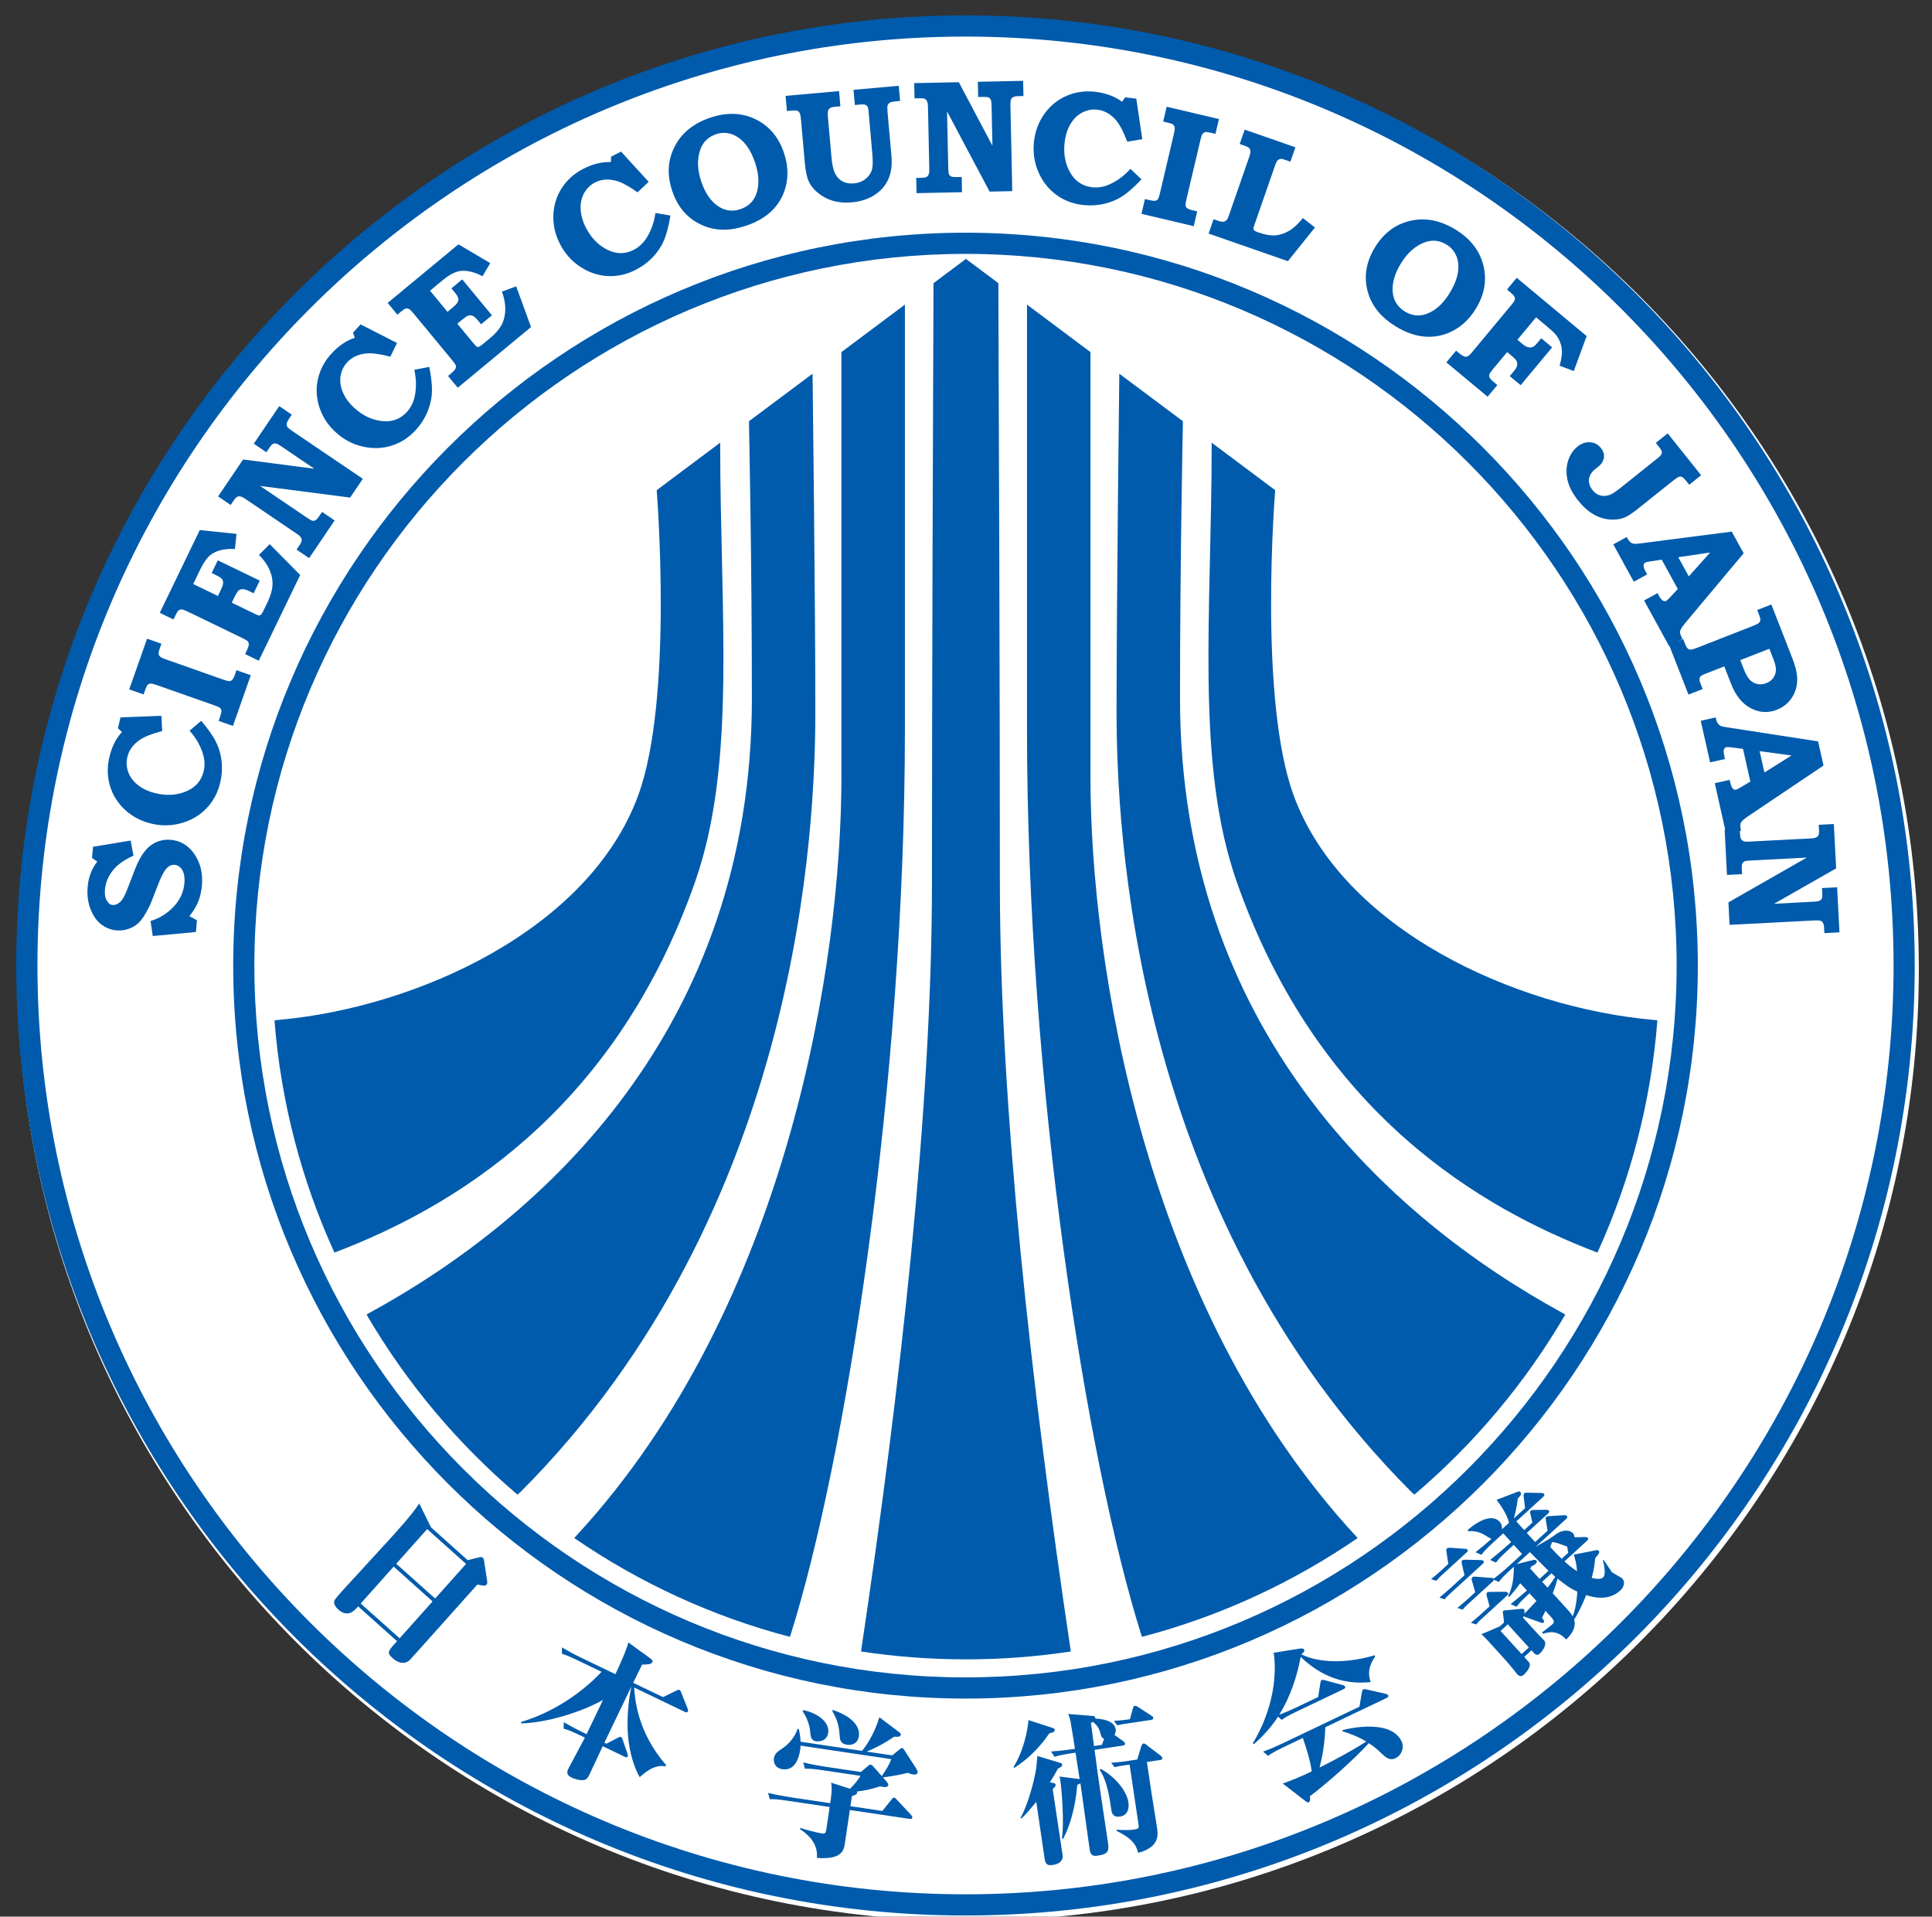 <?xml version="1.0" encoding="UTF-8" standalone="no"?>
<!DOCTYPE svg PUBLIC "-//W3C//DTD SVG 1.1//EN" "http://www.w3.org/Graphics/SVG/1.1/DTD/svg11.dtd">
<svg width="100%" height="100%" viewBox="0 0 1220 1210" version="1.1" xmlns="http://www.w3.org/2000/svg" xmlns:xlink="http://www.w3.org/1999/xlink" xml:space="preserve" xmlns:serif="http://www.serif.com/" style="fill-rule:evenodd;clip-rule:evenodd;stroke-linejoin:round;stroke-miterlimit:2;">
    <rect x="0" y="0" width="1220" height="1210" fill="#333333" stroke="none"/>
    <g id="アートボード1" transform="matrix(0.967,0,0,0.956,-284.171,-732.262)">
        <rect x="293.803" y="766.302" width="1261.13" height="1265.84" style="fill:none;"/>
        <g transform="matrix(7.093,0,0,7.179,-444.198,-13303.9)">
            <g transform="matrix(0.146,0,0,0.146,55.85,1848.92)">
                <path d="M940.544,1970.12C609.916,1970.12 340.908,1701.13 340.908,1370.51C340.908,1039.86 609.916,770.869 940.544,770.869C1271.17,770.869 1540.16,1039.86 1540.16,1370.51C1540.16,1701.13 1271.17,1970.12 940.544,1970.12Z" style="fill:white;"/>
            </g>
            <g transform="matrix(3.083,0,0,3.083,192.945,1961.28)">
                <path d="M0,56.693C-15.63,56.693 -28.347,43.977 -28.347,28.347C-28.347,12.716 -15.63,0 0,0C15.63,0 28.346,12.716 28.346,28.347C28.346,43.977 15.63,56.693 0,56.693M0,0.632C-15.282,0.632 -27.714,13.065 -27.714,28.347C-27.714,43.628 -15.282,56.061 0,56.061C15.282,56.061 27.714,43.628 27.714,28.347C27.714,13.065 15.282,0.632 0,0.632" style="fill:rgb(0,91,172);fill-rule:nonzero;"/>
            </g>
            <g transform="matrix(3.083,0,0,3.083,192.945,1981.27)">
                <path d="M0,43.737C-12.058,43.737 -21.868,33.927 -21.868,21.868C-21.868,9.81 -12.058,0 0,0C12.058,0 21.869,9.81 21.869,21.868C21.869,33.927 12.058,43.737 0,43.737M0,0.632C-11.709,0.632 -21.236,10.159 -21.236,21.868C-21.236,33.578 -11.709,43.105 0,43.105C11.71,43.105 21.236,33.578 21.236,21.868C21.236,10.159 11.71,0.632 0,0.632" style="fill:rgb(0,91,172);fill-rule:nonzero;"/>
            </g>
            <g transform="matrix(3.083,0,0,3.083,162.803,2042.61)">
                <path d="M0,-3.099C-1.475,0.898 -6.6,3.217 -10.716,3.589C-10.765,3.593 -10.811,3.599 -10.859,3.604C-10.667,6.057 -10.046,8.392 -9.069,10.532C-9.045,10.524 -9.02,10.516 -8.995,10.506C-5.654,9.224 -0.735,6.424 1.702,-0.529C2.945,-4.071 2.451,-8.484 2.451,-13.622L2.451,-13.631L0.555,-12.214C0.555,-12.2 1.065,-5.985 0,-3.099" style="fill:rgb(0,91,172);fill-rule:nonzero;"/>
            </g>
            <g transform="matrix(3.083,0,0,3.083,173.016,2092.53)">
                <path d="M0,-30.319C0,-30.319 0.085,-26.272 0.085,-22.185C0.085,-12.337 -6.158,-6.689 -11.324,-3.865C-11.358,-3.846 -11.389,-3.828 -11.422,-3.809C-10.232,-1.773 -8.705,0.043 -6.917,1.562C-6.884,1.537 -6.854,1.513 -6.827,1.487C1.571,-6.911 1.98,-18.469 1.98,-21.813C1.98,-25.046 1.902,-31.458 1.897,-31.881L0,-30.465L0,-30.319Z" style="fill:rgb(0,91,172);fill-rule:nonzero;"/>
            </g>
            <g transform="matrix(3.083,0,0,3.083,181.52,2105.92)">
                <path d="M0,-36.869L0,-24.182C0,-18.751 -1.559,-8.431 -7.913,-1.557C-7.936,-1.532 -7.956,-1.509 -7.978,-1.484C-6.043,-0.156 -3.872,0.853 -1.541,1.463C-1.534,1.447 -1.526,1.432 -1.521,1.416C0.114,-3.749 1.896,-15.009 1.896,-25.6L1.896,-38.286L0,-36.869Z" style="fill:rgb(0,91,172);fill-rule:nonzero;"/>
            </g>
            <g transform="matrix(3.083,0,0,3.083,223.166,2042.61)">
                <path d="M0,-3.099C1.475,0.898 6.599,3.217 10.716,3.589C10.765,3.593 10.811,3.599 10.859,3.604C10.667,6.057 10.045,8.392 9.07,10.532C9.044,10.524 9.02,10.516 8.996,10.506C5.655,9.224 0.735,6.424 -1.703,-0.529C-2.944,-4.071 -2.451,-8.484 -2.451,-13.622L-2.451,-13.631L-0.555,-12.214C-0.555,-12.2 -1.065,-5.985 0,-3.099" style="fill:rgb(0,91,172);fill-rule:nonzero;"/>
            </g>
            <g transform="matrix(3.083,0,0,3.083,212.953,2092.53)">
                <path d="M0,-30.319C0,-30.319 -0.084,-26.272 -0.084,-22.185C-0.084,-12.337 6.159,-6.689 11.324,-3.865C11.358,-3.846 11.389,-3.828 11.421,-3.809C10.233,-1.773 8.705,0.043 6.917,1.562C6.884,1.537 6.853,1.513 6.828,1.487C-1.571,-6.911 -1.979,-18.469 -1.979,-21.813C-1.979,-25.046 -1.902,-31.458 -1.897,-31.881L0,-30.465L0,-30.319Z" style="fill:rgb(0,91,172);fill-rule:nonzero;"/>
            </g>
            <g transform="matrix(3.083,0,0,3.083,204.449,2105.92)">
                <path d="M0,-36.869L0,-24.182C0,-18.751 1.559,-8.431 7.913,-1.557C7.936,-1.532 7.955,-1.509 7.979,-1.484C6.043,-0.156 3.872,0.853 1.541,1.463C1.534,1.447 1.526,1.432 1.522,1.416C-0.113,-3.749 -1.895,-15.009 -1.895,-25.6L-1.895,-38.286L0,-36.869Z" style="fill:rgb(0,91,172);fill-rule:nonzero;"/>
            </g>
            <g transform="matrix(3.083,0,0,3.083,193.023,1983.68)">
                <path d="M0,41.785C1.061,41.785 2.102,41.704 3.12,41.55C1.939,33.646 1.001,25.277 1.001,18.618C1.001,12.935 0.971,4.454 0.956,0.724L-0.012,0L-0.981,0.724C-0.996,4.454 -1.027,12.935 -1.027,18.618C-1.027,25.277 -1.963,33.646 -3.145,41.55C-2.127,41.704 -1.085,41.785 -0.025,41.785" style="fill:rgb(0,91,172);fill-rule:nonzero;"/>
            </g>
            <g transform="matrix(3.083,0,0,3.083,148.003,2105.49)">
                <path d="M0,0.043C-0.173,0.236 -2,2.281 -2.026,2.303C-2.155,2.419 -2.343,2.406 -2.522,2.246C-2.715,2.074 -2.679,2.041 -2.398,1.733L-3.56,0.695C-3.672,0.82 -3.862,1.048 -4.159,0.783C-4.231,0.719 -4.284,0.627 -4.277,0.555C-4.27,0.51 -4.254,0.479 -4.028,0.225C-3.945,0.132 -2.699,-1.218 -2.453,-1.493C-1.987,-2.015 -1.883,-2.161 -1.735,-2.376L-1.383,-1.662L-0.288,-0.684L0.05,-0.768C0.114,-0.782 0.137,-0.78 0.162,-0.758C0.177,-0.744 0.191,-0.725 0.202,-0.658L0.293,-0.062C0.299,-0.025 0.298,0.02 0.275,0.044C0.231,0.095 0.162,0.078 0,0.043M-1.337,0.546L-2.499,-0.493L-3.483,0.609L-2.321,1.647L-1.337,0.546ZM-0.337,-0.573L-1.499,-1.612L-2.422,-0.578L-1.26,0.46L-0.337,-0.573Z" style="fill:rgb(0,91,172);fill-rule:nonzero;"/>
            </g>
            <g transform="matrix(3.083,0,0,3.083,162.948,2111.26)">
                <path d="M0,3.919C-0.073,3.783 -0.245,3.455 -0.325,2.89C-0.417,2.24 -0.32,1.541 -0.248,1.214L-1.054,2.891L-0.994,2.92L-0.653,2.743C-0.596,2.712 -0.574,2.712 -0.557,2.72C-0.535,2.731 -0.515,2.777 -0.506,2.803L-0.367,3.211C-0.354,3.249 -0.345,3.275 -0.355,3.296C-0.378,3.344 -0.421,3.323 -0.443,3.312L-1.104,2.995C-1.162,3.116 -1.432,3.699 -1.494,3.828C-1.532,3.906 -1.573,3.993 -1.67,4.005C-1.794,4.02 -1.956,3.969 -2.033,3.931C-2.202,3.85 -2.173,3.747 -2.119,3.645C-1.996,3.412 -1.965,3.358 -1.636,2.739L-1.791,2.664C-2.089,2.521 -2.184,2.497 -2.272,2.47L-2.265,2.277C-2.07,2.392 -1.871,2.498 -1.664,2.598L-1.586,2.635L-1.095,1.615C-1.729,1.97 -2.758,2.295 -3.538,2.314L-3.539,2.271C-2.595,1.99 -1.729,1.406 -1.138,0.775L-1.843,0.437C-2.145,0.291 -2.234,0.265 -2.322,0.238L-2.321,0.047C-2.122,0.164 -1.923,0.271 -1.715,0.37L-0.725,0.846C-0.626,0.639 -0.373,0.079 -0.339,-0.101L0.273,0.342C0.355,0.403 0.403,0.436 0.378,0.488C0.347,0.553 0.227,0.559 0.072,0.559C0.039,0.628 -0.15,1.011 -0.194,1.102L0.696,1.53L1.099,1.335C1.148,1.31 1.167,1.304 1.188,1.314C1.219,1.329 1.237,1.38 1.243,1.399L1.429,1.866C1.442,1.893 1.451,1.93 1.439,1.956C1.418,1.999 1.377,1.985 1.351,1.972L-0.166,1.243C-0.139,1.607 -0.064,2.579 0.79,3.559L0.773,3.594C0.462,3.545 0.224,3.718 0,3.919" style="fill:rgb(0,91,172);fill-rule:nonzero;"/>
            </g>
            <g transform="matrix(3.083,0,0,3.083,185.287,2121.66)">
                <path d="M0,1.553L0.28,1.207C0.303,1.176 0.327,1.151 0.355,1.155C0.379,1.159 0.396,1.176 0.437,1.221L0.843,1.654C0.864,1.677 0.901,1.721 0.897,1.75C0.89,1.792 0.851,1.796 0.818,1.791L-0.97,1.525L-1.119,2.526C-1.148,2.715 -1.197,3.014 -1.954,2.954C-1.909,2.486 -2.28,2.212 -2.457,2.098L-2.451,2.06C-2.211,2.14 -1.859,2.217 -1.821,2.222C-1.712,2.239 -1.689,2.218 -1.671,2.099L-1.573,1.435L-2.844,1.246C-3.133,1.203 -3.239,1.197 -3.361,1.203L-3.411,1.016C-3.12,1.083 -2.789,1.138 -2.741,1.145L-1.556,1.321C-1.53,1.151 -1.491,0.89 -1.528,0.71L-0.963,0.891C-0.82,0.742 -0.767,0.682 -0.649,0.506L-1.792,0.336C-2.081,0.293 -2.188,0.291 -2.309,0.293L-2.364,0.105C-2.074,0.177 -1.737,0.228 -1.69,0.235L-0.641,0.391L-0.436,0.218C-0.403,0.189 -0.38,0.168 -0.342,0.174C-0.304,0.179 -0.284,0.206 -0.272,0.223L-0.015,0.513C0.111,0.323 0.185,0.213 0.269,0.008L-2.439,-0.396C-2.443,-0.367 -2.446,-0.314 -2.456,-0.253C-2.485,-0.058 -2.596,0.366 -2.985,0.308C-3.203,0.276 -3.255,0.098 -3.238,-0.015C-3.216,-0.158 -3.13,-0.217 -2.974,-0.32C-2.775,-0.455 -2.608,-0.663 -2.53,-0.894L-2.492,-0.888C-2.473,-0.789 -2.446,-0.678 -2.441,-0.512L-0.606,-0.239C-0.476,-0.394 -0.24,-0.742 -0.088,-1.243L0.488,-0.808C0.518,-0.784 0.558,-0.759 0.552,-0.721C0.541,-0.645 0.426,-0.657 0.354,-0.663C0.096,-0.488 -0.128,-0.357 -0.468,-0.218L0.295,-0.105L0.533,-0.297C0.566,-0.326 0.58,-0.324 0.59,-0.323C0.613,-0.319 0.623,-0.318 0.662,-0.254L1.013,0.288C1.048,0.347 1.058,0.377 1.054,0.401C1.043,0.472 0.976,0.472 0.914,0.463C0.857,0.454 0.798,0.431 0.756,0.415C0.538,0.479 0.112,0.542 0.018,0.552L0.13,0.68C0.167,0.725 0.182,0.756 0.178,0.784C0.165,0.87 0.005,0.836 -0.07,0.82C-0.294,0.893 -0.531,0.951 -0.762,0.974C-0.754,0.985 -0.75,0.991 -0.753,1.009C-0.76,1.057 -0.801,1.075 -0.908,1.108L-0.953,1.411L0,1.553ZM-2.359,-1.455C-1.917,-1.365 -1.57,-1.086 -1.616,-0.782C-1.655,-0.521 -1.898,-0.514 -1.974,-0.525C-2.135,-0.549 -2.142,-0.667 -2.156,-0.833C-2.168,-0.981 -2.246,-1.235 -2.379,-1.419L-2.359,-1.455ZM-1.485,-1.461C-0.948,-1.289 -0.654,-0.988 -0.7,-0.68C-0.733,-0.461 -0.902,-0.399 -1.058,-0.423C-1.253,-0.452 -1.263,-0.579 -1.27,-0.658C-1.295,-0.948 -1.314,-1.115 -1.491,-1.423L-1.485,-1.461Z" style="fill:rgb(0,91,172);fill-rule:nonzero;"/>
            </g>
            <g transform="matrix(3.083,0,0,3.083,200.656,2128.92)">
                <path d="M0,-3.116C-0.261,-2.723 -0.64,-2.341 -1.052,-2.081L-1.063,-2.119C-0.754,-2.616 -0.637,-3.254 -0.622,-3.513L0.112,-3.274C0.132,-3.267 0.158,-3.256 0.164,-3.218C0.174,-3.152 0.047,-3.128 0,-3.116M0.259,-2.064C0.206,-1.969 0.145,-1.853 0.02,-1.655L0.134,-1.633C0.154,-1.632 0.186,-1.617 0.19,-1.583C0.196,-1.545 0.166,-1.517 0.103,-1.454L0.403,0.547C0.409,0.59 0.387,0.768 0.117,0.808C-0.021,0.829 -0.109,0.823 -0.138,0.628C-0.263,-0.236 -0.277,-0.33 -0.388,-1.075C-0.544,-0.882 -0.687,-0.71 -0.824,-0.583L-0.862,-0.582C-0.679,-0.915 -0.505,-1.465 -0.406,-1.974C-0.387,-2.074 -0.372,-2.231 -0.355,-2.442L0.331,-2.235C0.341,-2.231 0.381,-2.218 0.386,-2.19C0.395,-2.128 0.313,-2.091 0.259,-2.064M2.197,-2.752L1.353,-2.625C1.402,-2.269 1.446,-1.912 1.499,-1.556L1.757,0.17C1.793,0.412 1.727,0.49 1.457,0.53C1.319,0.551 1.235,0.54 1.207,0.35C1.202,0.316 0.977,-1.313 0.931,-1.626L0.836,-1.578C0.784,-0.891 0.592,-0.291 0.413,0.032L0.377,0.018C0.449,-0.405 0.38,-1.388 0.325,-1.754C0.321,-1.777 0.312,-1.805 0.304,-1.828L0.907,-1.753L0.784,-2.54L0.666,-2.523C0.372,-2.478 0.273,-2.454 0.158,-2.417L0.052,-2.576C0.335,-2.594 0.644,-2.635 0.767,-2.654C0.748,-2.782 0.66,-3.341 0.638,-3.454C0.606,-3.604 0.591,-3.636 0.563,-3.695L1.304,-3.636C1.372,-3.631 1.374,-3.588 1.379,-3.555C1.51,-3.555 1.942,-3.518 1.984,-3.239C1.997,-3.153 1.962,-3.099 1.946,-3.072L2.207,-2.884C2.239,-2.864 2.257,-2.843 2.262,-2.81C2.267,-2.776 2.231,-2.757 2.197,-2.752M1.554,-3.034C1.495,-3.238 1.472,-3.322 1.307,-3.457C1.293,-3.45 1.279,-3.448 1.243,-3.428C1.257,-3.338 1.266,-3.276 1.336,-2.739L1.573,-2.774L1.639,-2.954C1.623,-2.961 1.567,-2.982 1.554,-3.034M2.117,-0.635C1.889,-0.601 1.865,-0.762 1.854,-0.833C1.791,-1.256 1.725,-1.697 1.506,-2.027L1.54,-2.057C1.932,-1.839 2.307,-1.434 2.363,-1.059C2.392,-0.865 2.335,-0.668 2.117,-0.635M3.314,-2.322L2.915,-2.263L3.06,-1.295L3.214,-0.329C3.258,-0.069 3.247,0.146 2.972,0.318C2.937,0.343 2.817,0.414 2.651,0.444C2.616,0.304 2.558,0.05 2.016,-0.203L2.011,-0.241C2.274,-0.227 2.396,-0.226 2.519,-0.245C2.685,-0.269 2.682,-0.293 2.663,-0.416L2.399,-2.185L2.162,-2.15C2.142,-2.147 2.048,-2.133 1.949,-2.108L1.848,-2.239C2.025,-2.25 2.192,-2.271 2.23,-2.276L2.628,-2.336L2.748,-2.732C2.762,-2.773 2.785,-2.81 2.809,-2.814C2.833,-2.818 2.868,-2.804 2.902,-2.774L3.323,-2.454C3.346,-2.433 3.373,-2.413 3.377,-2.385C3.384,-2.337 3.342,-2.326 3.314,-2.322M3.043,-3.518L2.246,-3.399C2.227,-3.396 2.133,-3.382 2.03,-3.357L1.932,-3.488C2.11,-3.5 2.277,-3.52 2.314,-3.525L2.409,-3.539L2.497,-3.863C2.503,-3.888 2.52,-3.934 2.558,-3.94C2.591,-3.945 2.634,-3.917 2.656,-3.901L3.048,-3.645C3.075,-3.63 3.102,-3.609 3.106,-3.585C3.113,-3.538 3.076,-3.523 3.043,-3.518" style="fill:rgb(0,91,172);fill-rule:nonzero;"/>
            </g>
            <g transform="matrix(3.083,0,0,3.083,230.246,2122.58)">
                <path d="M0,-2.59C-0.754,-2.512 -1.439,-2.722 -2.09,-3.341C-2.204,-2.734 -2.404,-2.139 -2.729,-1.618C-2.539,-1.687 -2.355,-1.769 -2.173,-1.856L-1.567,-2.145L-1.502,-2.564C-1.495,-2.594 -1.49,-2.639 -1.464,-2.652C-1.442,-2.662 -1.414,-2.659 -1.359,-2.643L-0.84,-2.503C-0.804,-2.494 -0.778,-2.484 -0.766,-2.458C-0.745,-2.415 -0.778,-2.394 -0.808,-2.38L-2.202,-1.715C-2.466,-1.589 -2.557,-1.535 -2.655,-1.462L-2.765,-1.558C-3.065,-1.107 -3.35,-0.859 -3.485,-0.741L-3.521,-0.761C-2.743,-2.047 -2.846,-3.209 -2.899,-3.465L-2.128,-3.588C-2.03,-3.603 -2,-3.586 -1.987,-3.56C-1.965,-3.512 -1.991,-3.489 -2.07,-3.42C-1.732,-3.236 -0.939,-3.077 0.118,-3.39L0.134,-3.355C-0.093,-3.019 -0.067,-2.797 0,-2.59M0.476,-2.116L-1.355,-1.243C-1.367,-0.801 -1.43,-0.42 -1.525,-0.04C-1.144,-0.233 -0.657,-0.481 -0.131,-0.816C-0.414,-0.985 -0.646,-1.06 -0.84,-1.122L-0.841,-1.158C-0.619,-1.216 0.606,-1.487 0.924,-0.821C1.011,-0.639 0.925,-0.407 0.739,-0.318C0.579,-0.241 0.46,-0.334 0.363,-0.425C0.188,-0.592 0.131,-0.644 -0.055,-0.768C-0.475,-0.302 -1.304,0.433 -1.813,0.815C-1.806,0.875 -1.792,0.97 -1.853,0.998C-1.883,1.013 -1.913,0.984 -1.945,0.962L-2.625,0.437C-2.444,0.372 -2.105,0.247 -1.759,0.071C-1.812,-0.286 -1.928,-0.64 -2.026,-0.923L-2.61,-0.644C-2.913,-0.499 -2.987,-0.442 -3.063,-0.39L-3.213,-0.516C-2.995,-0.593 -2.789,-0.686 -2.581,-0.784L-0.335,-1.856L-0.261,-2.291C-0.251,-2.327 -0.247,-2.361 -0.22,-2.373C-0.195,-2.386 -0.178,-2.383 -0.118,-2.369L0.448,-2.241C0.467,-2.234 0.51,-2.222 0.522,-2.197C0.545,-2.149 0.502,-2.128 0.476,-2.116" style="fill:rgb(0,91,172);fill-rule:nonzero;"/>
            </g>
            <g transform="matrix(3.083,0,0,3.083,239.076,2108.54)">
                <path d="M0,-1.903L-0.754,-1.214C-0.768,-1.201 -0.836,-1.133 -0.904,-1.058L-1.061,-1.109C-0.92,-1.218 -0.796,-1.331 -0.768,-1.357L-0.545,-1.561L-0.603,-1.93C-0.605,-1.961 -0.61,-2.002 -0.585,-2.025C-0.564,-2.044 -0.52,-2.045 -0.486,-2.044L-0.063,-2.014C-0.015,-2.012 0.005,-2.011 0.024,-1.99C0.054,-1.958 0.025,-1.926 0,-1.903M0.483,-1.565L-0.505,-0.663C-0.522,-0.647 -0.59,-0.586 -0.658,-0.504L-0.811,-0.558C-0.678,-0.668 -0.547,-0.781 -0.518,-0.806L-0.062,-1.224L-0.144,-1.577C-0.149,-1.604 -0.154,-1.645 -0.13,-1.668C-0.108,-1.687 -0.068,-1.685 -0.037,-1.687L0.421,-1.677C0.461,-1.675 0.482,-1.674 0.501,-1.653C0.534,-1.617 0.508,-1.588 0.483,-1.565M3.6,-2.255L2.924,-1.637C3.045,-1.527 3.152,-1.437 3.301,-1.345C3.27,-1.642 3.234,-1.739 3.201,-1.839L3.855,-1.968C3.876,-1.974 3.921,-1.982 3.947,-1.954C3.988,-1.908 3.942,-1.852 3.841,-1.735C3.828,-1.586 3.81,-1.414 3.737,-1.146C3.831,-1.121 3.999,-1.086 4.08,-1.161C4.162,-1.235 4.117,-1.532 4.066,-1.667L4.106,-1.665C4.129,-1.634 4.316,-1.343 4.332,-1.326C4.374,-1.279 4.617,-1.163 4.652,-1.124C4.736,-1.032 4.712,-0.881 4.585,-0.764C4.216,-0.428 3.724,-0.583 3.571,-0.631C3.41,-0.224 3.281,-0.009 3.211,0.1C3.294,0.375 3.067,0.603 2.974,0.693C2.696,0.389 2.42,0.478 2.286,0.523L2.251,0.484C2.366,0.397 2.486,0.308 2.55,0.25C2.652,0.156 2.636,0.138 2.354,-0.163C2.328,-0.1 2.313,-0.073 2.253,0.046C2.311,0.123 2.333,0.155 2.294,0.191C2.273,0.21 2.233,0.194 2.166,0.171L1.699,0.001C1.691,0.021 1.694,0.024 1.687,0.044L1.729,0.09L1.958,0.342L2.159,0.561C2.181,0.586 2.292,0.693 2.311,0.714C2.424,0.838 2.255,1.051 2.191,1.109C2.096,1.197 2.041,1.136 1.938,1.016L1.722,1.213C1.728,1.221 1.87,1.377 1.877,1.39C1.936,1.505 1.779,1.681 1.708,1.746C1.701,1.752 1.609,1.836 1.518,1.737C1.489,1.705 1.412,1.6 1.393,1.579C1.245,1.395 1.129,1.268 0.657,0.751C0.608,0.698 0.511,0.591 0.442,0.537L0.993,0.301L1.12,0.185L1.093,-0.044C1.089,-0.099 1.074,-0.143 1.092,-0.159C1.109,-0.176 1.164,-0.18 1.208,-0.181L1.59,-0.218C1.685,-0.228 1.695,-0.223 1.712,-0.206C1.744,-0.17 1.731,-0.106 1.722,-0.073C1.929,-0.288 1.972,-0.326 2.086,-0.457L1.879,-0.684C1.667,-0.49 1.585,-0.408 1.491,-0.284L1.315,-0.363C1.501,-0.508 1.671,-0.656 1.802,-0.769L1.604,-0.985C1.417,-0.735 1.342,-0.654 1.273,-0.572L1.244,-0.604C1.357,-0.85 1.408,-1.058 1.413,-1.479L1.324,-1.398C1.108,-1.201 1.037,-1.123 0.965,-1.024L0.812,-1.092C0.814,-1.075 0.81,-1.065 0.779,-1.036L0.031,-0.353C0.017,-0.341 -0.054,-0.276 -0.118,-0.197L-0.275,-0.249C-0.138,-0.361 -0.011,-0.471 0.017,-0.497L0.258,-0.717L0.159,-1.067C0.15,-1.098 0.145,-1.139 0.17,-1.162C0.198,-1.188 0.235,-1.183 0.269,-1.181L0.716,-1.147C0.77,-1.145 0.784,-1.144 0.806,-1.119C0.981,-1.247 1.148,-1.392 1.311,-1.541L1.658,-1.858L1.409,-2.131L1.242,-1.979C1.023,-1.778 0.951,-1.7 0.879,-1.602L0.703,-1.681C0.938,-1.864 1.193,-2.09 1.228,-2.122L1.331,-2.216L1.095,-2.474L0.805,-2.209C0.589,-2.012 0.517,-1.934 0.445,-1.835L0.265,-1.911C0.437,-2.043 0.533,-2.123 0.741,-2.307C0.734,-2.308 0.54,-2.421 0.533,-2.429C0.328,-2.547 0.162,-2.544 0.042,-2.539L0.038,-2.58C0.394,-2.886 0.782,-3.045 0.985,-2.822C1.008,-2.797 1.063,-2.737 1.06,-2.598L1.269,-2.789C1.206,-3.043 1.021,-3.309 0.896,-3.474L1.508,-3.708C1.546,-3.723 1.577,-3.739 1.609,-3.703C1.664,-3.643 1.586,-3.572 1.529,-3.514C1.501,-3.267 1.451,-3.059 1.411,-2.918L1.747,-3.225L1.705,-3.577C1.703,-3.601 1.698,-3.648 1.72,-3.668C1.745,-3.69 1.799,-3.688 1.819,-3.687L2.229,-3.679C2.27,-3.677 2.29,-3.676 2.31,-3.654C2.339,-3.623 2.317,-3.59 2.292,-3.567L1.485,-2.83L1.721,-2.571L1.965,-2.794L1.906,-3.058C1.9,-3.086 1.892,-3.13 1.917,-3.153C1.938,-3.172 1.996,-3.173 2.016,-3.172L2.369,-3.177C2.407,-3.178 2.434,-3.177 2.453,-3.156C2.486,-3.12 2.461,-3.091 2.436,-3.068L1.798,-2.486L2.047,-2.214L2.419,-2.553L2.366,-2.875C2.358,-2.932 2.366,-2.953 2.38,-2.966C2.401,-2.985 2.425,-2.987 2.476,-2.988L2.912,-3.016C2.949,-3.018 2.976,-3.01 2.992,-2.992C3.025,-2.957 3,-2.927 2.975,-2.905L2.061,-2.07L2.396,-2.266C2.455,-2.287 2.676,-2.456 2.728,-2.485C2.871,-2.57 3.072,-2.591 3.179,-2.474C3.208,-2.443 3.22,-2.408 3.222,-2.357L3.534,-2.363C3.565,-2.365 3.599,-2.364 3.618,-2.342C3.647,-2.311 3.622,-2.274 3.6,-2.255M1.211,-0.619L0.436,0.089C0.421,0.102 0.35,0.167 0.286,0.245L0.129,0.194C0.266,0.081 0.393,-0.028 0.422,-0.054L0.687,-0.297L0.6,-0.613C0.591,-0.644 0.59,-0.688 0.611,-0.707C0.636,-0.73 0.676,-0.728 0.71,-0.727L1.148,-0.731C1.162,-0.73 1.209,-0.728 1.229,-0.707C1.261,-0.671 1.236,-0.642 1.211,-0.619M1.23,0.24L1.014,0.438L1.644,1.128L1.86,0.931L1.23,0.24ZM1.891,-1.915L1.498,-1.556L2.006,-1.683C2.033,-1.688 2.064,-1.683 2.083,-1.662C2.106,-1.637 2.111,-1.61 2.058,-1.561C2.026,-1.532 1.974,-1.504 1.936,-1.489L1.899,-1.423L2.181,-1.115L2.446,-1.357C2.355,-1.443 1.969,-1.837 1.891,-1.915M2.534,-1.282L2.258,-1.03L2.42,-0.852C2.506,-0.964 2.568,-1.053 2.648,-1.178C2.6,-1.225 2.577,-1.242 2.534,-1.282M2.795,-2.156C2.668,-2.202 2.597,-2.209 2.546,-2.214C2.545,-2.188 2.541,-2.177 2.499,-2.067C2.596,-1.961 2.693,-1.855 2.839,-1.716L3.034,-1.894L3.005,-2.082C2.968,-2.087 2.828,-2.147 2.795,-2.156M2.717,-1.124C2.688,-1.014 2.648,-0.879 2.572,-0.686L3.021,-0.194C3.096,-0.112 3.131,-0.066 3.169,0.003C3.207,-0.097 3.286,-0.331 3.307,-0.734C3.061,-0.847 2.914,-0.966 2.717,-1.124" style="fill:rgb(0,91,172);fill-rule:nonzero;"/>
            </g>
            <g transform="matrix(3.083,0,0,3.083,112.622,2045.27)">
                <path d="M0,-2.437L1.122,-2.622L1.208,-2.172C0.933,-2.05 0.727,-1.902 0.589,-1.729C0.452,-1.555 0.373,-1.365 0.355,-1.157C0.343,-1.023 0.361,-0.914 0.41,-0.832C0.457,-0.75 0.515,-0.706 0.582,-0.7C0.659,-0.693 0.733,-0.722 0.805,-0.787C0.877,-0.85 0.947,-0.971 1.015,-1.152L1.253,-1.764C1.384,-2.104 1.539,-2.341 1.718,-2.475C1.898,-2.607 2.099,-2.663 2.322,-2.644C2.605,-2.619 2.834,-2.485 3.01,-2.243C3.203,-1.972 3.284,-1.65 3.251,-1.276C3.235,-1.102 3.199,-0.945 3.142,-0.803C3.085,-0.662 2.996,-0.517 2.878,-0.368L3.103,-0.244L3.072,0.106L1.783,0.226L1.717,-0.222C1.984,-0.303 2.213,-0.444 2.405,-0.647C2.597,-0.85 2.704,-1.082 2.727,-1.343C2.738,-1.46 2.732,-1.559 2.709,-1.639C2.686,-1.719 2.649,-1.781 2.6,-1.825C2.55,-1.869 2.497,-1.893 2.441,-1.898C2.347,-1.906 2.263,-1.868 2.187,-1.783C2.112,-1.697 2.032,-1.542 1.946,-1.318L1.738,-0.785C1.707,-0.704 1.653,-0.596 1.576,-0.46C1.499,-0.324 1.422,-0.221 1.344,-0.152C1.267,-0.082 1.172,-0.027 1.057,0.013C0.942,0.053 0.824,0.068 0.702,0.057C0.528,0.042 0.373,-0.02 0.235,-0.129C0.098,-0.238 -0.008,-0.393 -0.082,-0.595C-0.156,-0.796 -0.182,-1.013 -0.161,-1.248C-0.136,-1.531 -0.04,-1.78 0.127,-1.996L-0.03,-2.102L0,-2.437Z" style="fill:rgb(0,91,172);fill-rule:nonzero;"/>
            </g>
            <g transform="matrix(3.083,0,0,3.083,114.915,2034.7)">
                <path d="M0,-2.543L0.075,-2.869L1.297,-2.917L1.322,-2.462C1.016,-2.383 0.791,-2.294 0.647,-2.195C0.449,-2.057 0.327,-1.886 0.28,-1.683C0.245,-1.535 0.254,-1.386 0.307,-1.238C0.36,-1.089 0.458,-0.959 0.601,-0.846C0.744,-0.733 0.923,-0.652 1.139,-0.602C1.467,-0.526 1.77,-0.547 2.047,-0.666C2.324,-0.785 2.495,-0.985 2.561,-1.267C2.602,-1.446 2.591,-1.629 2.526,-1.818C2.447,-2.054 2.318,-2.272 2.138,-2.471L2.485,-2.766C2.746,-2.462 2.917,-2.2 2.996,-1.981C3.119,-1.641 3.139,-1.291 3.055,-0.929C2.985,-0.628 2.85,-0.372 2.649,-0.161C2.449,0.049 2.201,0.197 1.908,0.282C1.614,0.367 1.314,0.374 1.007,0.303C0.701,0.232 0.439,0.097 0.22,-0.102C0.001,-0.302 -0.151,-0.54 -0.235,-0.816C-0.319,-1.093 -0.327,-1.381 -0.257,-1.68C-0.187,-1.984 -0.061,-2.236 0.12,-2.435L0,-2.543Z" style="fill:rgb(0,91,172);fill-rule:nonzero;"/>
            </g>
            <g transform="matrix(3.083,0,0,3.083,115.953,2021.98)">
                <path d="M0,0.421L0.533,-1.091L0.961,-0.941L0.913,-0.803C0.884,-0.723 0.873,-0.667 0.878,-0.637C0.883,-0.606 0.898,-0.579 0.924,-0.555C0.95,-0.532 1.006,-0.505 1.092,-0.475L2.806,0.129C2.899,0.162 2.961,0.177 2.991,0.176C3.021,0.176 3.047,0.165 3.067,0.143C3.096,0.119 3.122,0.075 3.144,0.013L3.202,-0.152L3.63,-0.001L3.097,1.512L2.669,1.361L2.712,1.238C2.743,1.15 2.757,1.091 2.754,1.06C2.75,1.028 2.738,1.002 2.715,0.979C2.692,0.957 2.639,0.931 2.558,0.903L0.837,0.297C0.741,0.263 0.676,0.247 0.641,0.249C0.606,0.251 0.575,0.264 0.549,0.288C0.53,0.304 0.506,0.353 0.477,0.434L0.429,0.572L0,0.421Z" style="fill:rgb(0,91,172);fill-rule:nonzero;"/>
            </g>
            <g transform="matrix(3.083,0,0,3.083,118.766,2013.03)">
                <path d="M0,1.04L1.194,-1.429L2.292,-1.315L2.244,-0.865C2.06,-0.873 1.9,-0.857 1.765,-0.815C1.63,-0.773 1.521,-0.707 1.44,-0.616C1.359,-0.526 1.284,-0.411 1.217,-0.271L0.998,0.181L1.736,0.537L1.808,0.389C1.862,0.277 1.89,0.198 1.892,0.152C1.895,0.105 1.883,0.065 1.857,0.031C1.83,-0.003 1.765,-0.044 1.662,-0.094L1.55,-0.149L1.733,-0.526L2.985,0.079L2.802,0.457L2.675,0.395C2.588,0.353 2.52,0.333 2.47,0.334C2.42,0.335 2.38,0.35 2.349,0.379C2.318,0.407 2.272,0.482 2.214,0.604L2.149,0.737L2.829,1.066C2.901,1.101 2.947,1.119 2.966,1.119C2.985,1.119 3.003,1.112 3.022,1.095C3.041,1.079 3.066,1.037 3.099,0.969L3.219,0.721C3.308,0.535 3.357,0.366 3.365,0.213C3.374,0.06 3.343,-0.095 3.273,-0.252C3.202,-0.409 3.098,-0.553 2.961,-0.686L3.282,-1.009L4.193,-0.089L2.956,2.469L2.548,2.272L2.583,2.197C2.631,2.099 2.656,2.029 2.658,1.988C2.661,1.947 2.647,1.911 2.619,1.88C2.601,1.863 2.543,1.83 2.444,1.782L0.834,1.003C0.746,0.961 0.686,0.939 0.653,0.939C0.621,0.938 0.591,0.947 0.565,0.966C0.54,0.984 0.509,1.032 0.473,1.106L0.409,1.238L0,1.04Z" style="fill:rgb(0,91,172);fill-rule:nonzero;"/>
            </g>
            <g transform="matrix(3.083,0,0,3.083,124.134,2002.9)">
                <path d="M0,0.853L0.747,-0.25L2.874,0.027L1.903,-0.631C1.82,-0.687 1.765,-0.718 1.738,-0.723C1.698,-0.731 1.665,-0.728 1.637,-0.714C1.61,-0.7 1.575,-0.662 1.532,-0.598L1.442,-0.465L1.066,-0.72L1.825,-1.841L2.201,-1.587L2.117,-1.462C2.075,-1.4 2.052,-1.351 2.049,-1.315C2.045,-1.279 2.052,-1.247 2.07,-1.22C2.087,-1.193 2.137,-1.152 2.219,-1.097L4.322,0.327L3.943,0.887L1.255,0.54L2.657,1.489C2.737,1.544 2.792,1.574 2.82,1.579C2.849,1.584 2.879,1.579 2.909,1.562C2.938,1.546 2.975,1.507 3.017,1.444L3.105,1.315L3.481,1.569L2.719,2.694L2.343,2.44L2.422,2.323C2.465,2.259 2.49,2.211 2.495,2.179C2.5,2.148 2.494,2.116 2.476,2.083C2.458,2.051 2.422,2.016 2.368,1.979L0.809,0.923C0.749,0.882 0.701,0.859 0.664,0.853C0.627,0.847 0.595,0.851 0.568,0.865C0.541,0.878 0.51,0.911 0.475,0.962L0.376,1.108L0,0.853Z" style="fill:rgb(0,91,172);fill-rule:nonzero;"/>
            </g>
            <g transform="matrix(3.083,0,0,3.083,136.556,2000.39)">
                <path d="M0,-3.219L0.225,-3.466L1.314,-2.911L1.114,-2.502C0.807,-2.583 0.568,-2.615 0.394,-2.599C0.154,-2.575 -0.036,-2.486 -0.177,-2.332C-0.279,-2.219 -0.344,-2.085 -0.37,-1.93C-0.397,-1.775 -0.375,-1.613 -0.306,-1.445C-0.236,-1.277 -0.119,-1.118 0.044,-0.969C0.294,-0.742 0.569,-0.613 0.868,-0.581C1.168,-0.549 1.415,-0.64 1.61,-0.854C1.733,-0.99 1.813,-1.156 1.849,-1.352C1.896,-1.596 1.889,-1.849 1.83,-2.111L2.276,-2.199C2.356,-1.806 2.377,-1.494 2.339,-1.264C2.28,-0.908 2.126,-0.592 1.876,-0.317C1.668,-0.089 1.425,0.068 1.147,0.154C0.869,0.239 0.581,0.247 0.283,0.178C-0.014,0.109 -0.28,-0.032 -0.513,-0.244C-0.745,-0.455 -0.908,-0.702 -1.001,-0.982C-1.095,-1.264 -1.111,-1.545 -1.049,-1.827C-0.988,-2.11 -0.853,-2.365 -0.646,-2.592C-0.436,-2.823 -0.204,-2.981 0.052,-3.067L0,-3.219Z" style="fill:rgb(0,91,172);fill-rule:nonzero;"/>
            </g>
            <g transform="matrix(3.083,0,0,3.083,139.745,1990.14)">
                <path d="M0,-0.782L2.114,-2.53L3.064,-1.969L2.833,-1.579C2.669,-1.664 2.517,-1.716 2.377,-1.734C2.236,-1.752 2.111,-1.737 1.999,-1.688C1.887,-1.64 1.772,-1.566 1.652,-1.467L1.265,-1.147L1.787,-0.516L1.914,-0.621C2.01,-0.7 2.069,-0.76 2.09,-0.802C2.112,-0.843 2.118,-0.885 2.108,-0.926C2.098,-0.968 2.057,-1.033 1.984,-1.121L1.904,-1.217L2.227,-1.484L3.114,-0.412L2.791,-0.145L2.7,-0.255C2.639,-0.329 2.585,-0.376 2.54,-0.395C2.494,-0.415 2.451,-0.418 2.411,-0.405C2.37,-0.392 2.298,-0.343 2.194,-0.257L2.08,-0.162L2.561,0.419C2.612,0.481 2.646,0.517 2.663,0.525C2.68,0.533 2.701,0.533 2.724,0.527C2.748,0.519 2.789,0.491 2.847,0.443L3.059,0.268C3.218,0.137 3.333,0.003 3.404,-0.132C3.475,-0.268 3.511,-0.422 3.513,-0.594C3.514,-0.766 3.48,-0.941 3.411,-1.118L3.837,-1.278L4.282,-0.063L2.093,1.748L1.803,1.398L1.867,1.346C1.951,1.276 2.003,1.223 2.022,1.187C2.041,1.15 2.044,1.112 2.031,1.072C2.022,1.049 1.983,0.995 1.913,0.91L0.773,-0.468C0.711,-0.543 0.665,-0.588 0.636,-0.602C0.607,-0.617 0.576,-0.621 0.545,-0.614C0.514,-0.608 0.466,-0.578 0.402,-0.525L0.29,-0.432L0,-0.782Z" style="fill:rgb(0,91,172);fill-rule:nonzero;"/>
            </g>
            <g transform="matrix(3.083,0,0,3.083,160.316,1984.84)">
                <path d="M0,-3.426L0.297,-3.578L1.122,-2.676L0.79,-2.363C0.532,-2.546 0.319,-2.661 0.151,-2.707C-0.082,-2.769 -0.292,-2.753 -0.478,-2.658C-0.613,-2.588 -0.721,-2.486 -0.8,-2.35C-0.879,-2.214 -0.916,-2.055 -0.91,-1.873C-0.904,-1.691 -0.851,-1.501 -0.75,-1.304C-0.596,-1.004 -0.384,-0.786 -0.115,-0.651C0.155,-0.516 0.418,-0.514 0.675,-0.646C0.838,-0.729 0.972,-0.857 1.075,-1.028C1.204,-1.24 1.287,-1.479 1.324,-1.745L1.772,-1.67C1.708,-1.275 1.618,-0.975 1.502,-0.773C1.322,-0.461 1.066,-0.219 0.735,-0.05C0.46,0.091 0.178,0.152 -0.113,0.135C-0.403,0.117 -0.675,0.023 -0.929,-0.147C-1.184,-0.316 -1.383,-0.541 -1.527,-0.822C-1.67,-1.101 -1.735,-1.389 -1.724,-1.685C-1.712,-1.98 -1.628,-2.25 -1.472,-2.492C-1.315,-2.735 -1.099,-2.926 -0.826,-3.066C-0.548,-3.209 -0.274,-3.275 -0.005,-3.265L0,-3.426Z" style="fill:rgb(0,91,172);fill-rule:nonzero;"/>
            </g>
            <g transform="matrix(3.083,0,0,3.083,169.476,1980.61)">
                <path d="M0,-3.221C0.495,-3.385 0.945,-3.367 1.351,-3.167C1.757,-2.967 2.038,-2.631 2.194,-2.159C2.299,-1.842 2.322,-1.537 2.263,-1.245C2.205,-0.953 2.074,-0.699 1.872,-0.484C1.669,-0.27 1.393,-0.104 1.044,0.011C0.584,0.164 0.165,0.162 -0.212,0.005C-0.668,-0.182 -0.981,-0.532 -1.15,-1.043C-1.307,-1.518 -1.28,-1.958 -1.069,-2.364C-0.859,-2.769 -0.502,-3.055 0,-3.221M0.173,-2.728C-0.064,-2.649 -0.223,-2.498 -0.304,-2.274C-0.406,-1.993 -0.399,-1.676 -0.282,-1.323C-0.165,-0.969 0.009,-0.717 0.241,-0.566C0.441,-0.437 0.657,-0.411 0.889,-0.488C1.123,-0.565 1.281,-0.715 1.363,-0.937C1.459,-1.202 1.449,-1.51 1.333,-1.862C1.251,-2.109 1.147,-2.305 1.02,-2.45C0.894,-2.595 0.756,-2.689 0.608,-2.733C0.46,-2.776 0.315,-2.775 0.173,-2.728" style="fill:rgb(0,91,172);fill-rule:nonzero;"/>
            </g>
            <g transform="matrix(3.083,0,0,3.083,176.38,1977.61)">
                <path d="M0,-2.896L1.597,-3.038L1.637,-2.585L1.48,-2.571C1.408,-2.565 1.358,-2.552 1.329,-2.532C1.3,-2.512 1.28,-2.485 1.269,-2.452C1.258,-2.419 1.256,-2.353 1.265,-2.254L1.371,-1.063C1.39,-0.842 1.427,-0.678 1.482,-0.572C1.536,-0.467 1.611,-0.39 1.706,-0.34C1.801,-0.291 1.913,-0.273 2.041,-0.284C2.17,-0.296 2.282,-0.337 2.376,-0.408C2.471,-0.48 2.536,-0.565 2.57,-0.665C2.605,-0.765 2.612,-0.926 2.592,-1.148L2.476,-2.461C2.471,-2.516 2.46,-2.555 2.444,-2.576C2.423,-2.606 2.396,-2.626 2.363,-2.636C2.341,-2.643 2.285,-2.643 2.196,-2.635L2.069,-2.623L2.029,-3.076L3.38,-3.196L3.42,-2.744L3.314,-2.734C3.21,-2.725 3.145,-2.713 3.121,-2.698C3.086,-2.676 3.061,-2.646 3.047,-2.609C3.036,-2.584 3.036,-2.519 3.045,-2.413L3.16,-1.123C3.181,-0.885 3.164,-0.683 3.11,-0.516C3.034,-0.289 2.897,-0.105 2.699,0.034C2.501,0.174 2.259,0.257 1.972,0.282C1.771,0.3 1.588,0.285 1.422,0.238C1.257,0.19 1.11,0.114 0.98,0.01C0.85,-0.094 0.756,-0.208 0.697,-0.333C0.638,-0.456 0.597,-0.644 0.575,-0.893L0.463,-2.157C0.452,-2.273 0.439,-2.347 0.424,-2.379C0.408,-2.412 0.386,-2.435 0.357,-2.448C0.327,-2.461 0.272,-2.464 0.19,-2.457L0.04,-2.443L0,-2.896Z" style="fill:rgb(0,91,172);fill-rule:nonzero;"/>
            </g>
            <g transform="matrix(3.083,0,0,3.083,188.222,1977.42)">
                <path d="M0,-3.214L1.332,-3.242L2.336,-1.347L2.311,-2.519C2.309,-2.619 2.302,-2.682 2.291,-2.707C2.274,-2.744 2.252,-2.77 2.225,-2.784C2.198,-2.799 2.146,-2.805 2.069,-2.803L1.91,-2.8L1.9,-3.254L3.253,-3.283L3.263,-2.829L3.113,-2.826C3.038,-2.824 2.985,-2.814 2.954,-2.796C2.922,-2.778 2.9,-2.755 2.888,-2.724C2.877,-2.694 2.872,-2.63 2.874,-2.531L2.928,0.008L2.252,0.023L0.981,-2.37L1.017,-0.679C1.019,-0.581 1.027,-0.519 1.039,-0.493C1.051,-0.467 1.072,-0.446 1.103,-0.431C1.134,-0.416 1.187,-0.409 1.262,-0.411L1.419,-0.414L1.428,0.04L0.07,0.069L0.06,-0.385L0.201,-0.388C0.279,-0.39 0.332,-0.398 0.36,-0.412C0.389,-0.425 0.412,-0.449 0.428,-0.483C0.445,-0.516 0.452,-0.566 0.451,-0.631L0.411,-2.514C0.409,-2.586 0.4,-2.639 0.384,-2.672C0.368,-2.706 0.346,-2.729 0.319,-2.744C0.292,-2.758 0.248,-2.765 0.185,-2.763L0.01,-2.76L0,-3.214Z" style="fill:rgb(0,91,172);fill-rule:nonzero;"/>
            </g>
            <g transform="matrix(3.083,0,0,3.083,207.648,1978.23)">
                <path d="M0,-3.053L0.332,-3.013L0.51,-1.803L0.06,-1.73C-0.051,-2.026 -0.163,-2.241 -0.277,-2.373C-0.436,-2.555 -0.618,-2.658 -0.826,-2.683C-0.977,-2.702 -1.123,-2.677 -1.265,-2.608C-1.407,-2.54 -1.527,-2.429 -1.623,-2.275C-1.72,-2.121 -1.782,-1.934 -1.808,-1.714C-1.849,-1.379 -1.795,-1.08 -1.648,-0.817C-1.5,-0.555 -1.283,-0.406 -0.996,-0.371C-0.814,-0.349 -0.632,-0.38 -0.451,-0.464C-0.225,-0.568 -0.023,-0.72 0.157,-0.919L0.486,-0.607C0.212,-0.314 -0.029,-0.117 -0.239,-0.014C-0.564,0.144 -0.91,0.201 -1.279,0.157C-1.586,0.12 -1.855,0.012 -2.085,-0.165C-2.316,-0.342 -2.489,-0.572 -2.605,-0.855C-2.721,-1.138 -2.76,-1.436 -2.722,-1.749C-2.685,-2.06 -2.578,-2.335 -2.403,-2.574C-2.228,-2.813 -2.008,-2.989 -1.742,-3.102C-1.476,-3.216 -1.191,-3.254 -0.886,-3.217C-0.576,-3.18 -0.312,-3.081 -0.094,-2.922L0,-3.053Z" style="fill:rgb(0,91,172);fill-rule:nonzero;"/>
            </g>
            <g transform="matrix(3.083,0,0,3.083,211.467,1980.67)">
                <path d="M0,-3.564L1.561,-3.196L1.456,-2.754L1.315,-2.788C1.232,-2.807 1.176,-2.813 1.145,-2.804C1.115,-2.796 1.09,-2.778 1.07,-2.75C1.049,-2.722 1.029,-2.663 1.008,-2.574L0.591,-0.806C0.568,-0.709 0.559,-0.647 0.563,-0.616C0.568,-0.586 0.581,-0.562 0.604,-0.544C0.632,-0.518 0.678,-0.498 0.742,-0.482L0.912,-0.442L0.808,0L-0.753,-0.368L-0.649,-0.81L-0.522,-0.78C-0.431,-0.759 -0.371,-0.751 -0.34,-0.758C-0.309,-0.764 -0.284,-0.78 -0.264,-0.805C-0.245,-0.83 -0.225,-0.885 -0.205,-0.969L0.213,-2.745C0.237,-2.844 0.245,-2.911 0.24,-2.945C0.234,-2.98 0.218,-3.009 0.191,-3.033C0.172,-3.05 0.122,-3.069 0.039,-3.088L-0.104,-3.122L0,-3.564Z" style="fill:rgb(0,91,172);fill-rule:nonzero;"/>
            </g>
            <g transform="matrix(3.083,0,0,3.083,218.649,1983.89)">
                <path d="M0,-3.925L1.514,-3.398L1.365,-2.969L1.233,-3.015C1.159,-3.041 1.111,-3.053 1.089,-3.053C1.049,-3.05 1.015,-3.037 0.989,-3.012C0.962,-2.987 0.937,-2.941 0.914,-2.875L0.297,-1.103C0.273,-1.032 0.261,-0.987 0.262,-0.968C0.263,-0.95 0.272,-0.932 0.289,-0.915C0.307,-0.898 0.345,-0.879 0.405,-0.859C0.603,-0.79 0.772,-0.76 0.911,-0.77C1.05,-0.78 1.188,-0.825 1.325,-0.906C1.462,-0.987 1.599,-1.114 1.738,-1.287L2.098,-1.005L1.29,0L-1.078,-0.824L-0.929,-1.253L-0.781,-1.201C-0.721,-1.18 -0.672,-1.173 -0.636,-1.178C-0.599,-1.184 -0.569,-1.198 -0.546,-1.22C-0.522,-1.243 -0.498,-1.288 -0.475,-1.356L0.136,-3.113C0.162,-3.187 0.173,-3.243 0.171,-3.28C0.168,-3.318 0.156,-3.348 0.136,-3.372C0.115,-3.396 0.075,-3.418 0.014,-3.439L-0.149,-3.496L0,-3.925Z" style="fill:rgb(0,91,172);fill-rule:nonzero;"/>
            </g>
            <g transform="matrix(3.083,0,0,3.083,238.07,1989.76)">
                <path d="M0,-2.845C0.444,-2.572 0.72,-2.216 0.829,-1.777C0.938,-1.338 0.862,-0.907 0.601,-0.483C0.426,-0.198 0.208,0.016 -0.054,0.159C-0.315,0.302 -0.593,0.366 -0.888,0.349C-1.183,0.333 -1.487,0.228 -1.799,0.036C-2.213,-0.218 -2.481,-0.54 -2.605,-0.929C-2.755,-1.399 -2.688,-1.863 -2.407,-2.321C-2.144,-2.748 -1.79,-3.011 -1.345,-3.111C-0.899,-3.211 -0.451,-3.122 0,-2.845M-0.266,-2.395C-0.478,-2.526 -0.696,-2.55 -0.92,-2.468C-1.201,-2.365 -1.439,-2.155 -1.634,-1.838C-1.829,-1.521 -1.909,-1.226 -1.876,-0.951C-1.846,-0.715 -1.726,-0.533 -1.518,-0.404C-1.308,-0.275 -1.091,-0.251 -0.869,-0.331C-0.604,-0.428 -0.375,-0.635 -0.181,-0.95C-0.045,-1.172 0.038,-1.378 0.068,-1.568C0.097,-1.758 0.081,-1.924 0.018,-2.066C-0.044,-2.207 -0.139,-2.317 -0.266,-2.395" style="fill:rgb(0,91,172);fill-rule:nonzero;"/>
            </g>
            <g transform="matrix(3.083,0,0,3.083,243.693,1996.36)">
                <path d="M0,-3.549L2.088,-1.81L1.704,-0.767L1.281,-0.926C1.325,-1.087 1.348,-1.218 1.35,-1.317C1.352,-1.417 1.336,-1.515 1.302,-1.61C1.269,-1.705 1.219,-1.791 1.153,-1.869C1.108,-1.921 1.02,-2.001 0.889,-2.11L0.577,-2.37L0.02,-1.7L0.18,-1.568C0.24,-1.518 0.295,-1.487 0.344,-1.477C0.394,-1.466 0.438,-1.469 0.477,-1.485C0.516,-1.502 0.564,-1.544 0.62,-1.611L0.732,-1.745L1.058,-1.474L0.118,-0.345L-0.208,-0.616L-0.073,-0.779C-0.033,-0.826 -0.009,-0.864 0.001,-0.893C0.014,-0.931 0.018,-0.967 0.014,-1.001C0.01,-1.035 -0.002,-1.066 -0.02,-1.094C-0.039,-1.122 -0.081,-1.163 -0.146,-1.217L-0.286,-1.333L-0.727,-0.803C-0.78,-0.739 -0.811,-0.692 -0.818,-0.66C-0.826,-0.629 -0.822,-0.598 -0.807,-0.567C-0.792,-0.536 -0.75,-0.492 -0.681,-0.435L-0.578,-0.349L-0.869,0L-2.101,-1.026L-1.81,-1.375L-1.729,-1.307C-1.637,-1.231 -1.568,-1.193 -1.52,-1.193C-1.472,-1.193 -1.418,-1.228 -1.359,-1.299L-0.151,-2.75C-0.096,-2.816 -0.064,-2.864 -0.057,-2.895C-0.05,-2.926 -0.055,-2.958 -0.071,-2.99C-0.088,-3.022 -0.133,-3.069 -0.209,-3.132L-0.291,-3.2L0,-3.549Z" style="fill:rgb(0,91,172);fill-rule:nonzero;"/>
            </g>
            <g transform="matrix(3.083,0,0,3.083,257.593,2007.68)">
                <path d="M0,-2.579L0.998,-1.33L0.643,-1.046L0.559,-1.152C0.501,-1.223 0.458,-1.265 0.429,-1.278C0.399,-1.291 0.368,-1.293 0.336,-1.283C0.303,-1.273 0.244,-1.234 0.157,-1.164L-0.872,-0.344C-1.032,-0.215 -1.156,-0.13 -1.243,-0.089C-1.367,-0.028 -1.516,0 -1.69,-0.006C-1.863,-0.013 -2.033,-0.062 -2.2,-0.155C-2.367,-0.248 -2.526,-0.39 -2.679,-0.581C-2.843,-0.786 -2.947,-0.989 -2.992,-1.189C-3.038,-1.388 -3.031,-1.579 -2.975,-1.759C-2.918,-1.939 -2.824,-2.081 -2.694,-2.185C-2.575,-2.28 -2.45,-2.323 -2.318,-2.313C-2.186,-2.304 -2.079,-2.248 -1.997,-2.145C-1.947,-2.082 -1.916,-2.019 -1.905,-1.957C-1.895,-1.894 -1.903,-1.83 -1.93,-1.766C-1.957,-1.7 -1.999,-1.646 -2.054,-1.602L-2.174,-1.506C-2.241,-1.453 -2.293,-1.385 -2.328,-1.304C-2.355,-1.244 -2.361,-1.177 -2.347,-1.101C-2.332,-1.025 -2.298,-0.953 -2.244,-0.885C-2.173,-0.796 -2.088,-0.742 -1.987,-0.722C-1.886,-0.701 -1.786,-0.715 -1.686,-0.763C-1.627,-0.79 -1.52,-0.865 -1.365,-0.988L-0.3,-1.839C-0.247,-1.882 -0.214,-1.912 -0.202,-1.93C-0.179,-1.964 -0.17,-1.998 -0.177,-2.033C-0.183,-2.067 -0.21,-2.113 -0.257,-2.172L-0.355,-2.295L0,-2.579Z" style="fill:rgb(0,91,172);fill-rule:nonzero;"/>
            </g>
            <g transform="matrix(3.083,0,0,3.083,263.49,2019.3)">
                <path d="M0,-3.417L0.355,-2.77L-1.393,-0.686C-1.485,-0.574 -1.535,-0.493 -1.543,-0.441C-1.55,-0.39 -1.527,-0.315 -1.472,-0.218L-1.87,0L-2.618,-1.362L-2.219,-1.581L-2.172,-1.499C-2.131,-1.423 -2.092,-1.376 -2.055,-1.357C-2.018,-1.337 -1.986,-1.336 -1.957,-1.351C-1.932,-1.365 -1.888,-1.406 -1.826,-1.474L-1.611,-1.704L-2.091,-2.579L-2.442,-2.528C-2.516,-2.516 -2.562,-2.505 -2.581,-2.494C-2.603,-2.482 -2.619,-2.463 -2.628,-2.437C-2.637,-2.412 -2.636,-2.379 -2.625,-2.338C-2.617,-2.312 -2.585,-2.246 -2.527,-2.14L-2.925,-1.921L-3.537,-3.036L-3.139,-3.255C-3.099,-3.183 -3.064,-3.134 -3.034,-3.108C-3.004,-3.082 -2.97,-3.065 -2.933,-3.057C-2.897,-3.049 -2.838,-3.051 -2.756,-3.062L0,-3.417ZM-1.597,-2.653L-1.283,-2.081L-0.646,-2.793L-1.597,-2.653Z" style="fill:rgb(0,91,172);fill-rule:nonzero;"/>
            </g>
            <g transform="matrix(3.083,0,0,3.083,267.136,2025.47)">
                <path d="M0,-3.244L0.632,-1.626C0.712,-1.422 0.758,-1.243 0.769,-1.092C0.78,-0.94 0.763,-0.799 0.716,-0.669C0.669,-0.538 0.598,-0.424 0.503,-0.326C0.407,-0.228 0.294,-0.153 0.164,-0.102C-0.098,0 -0.356,-0.015 -0.611,-0.147C-0.867,-0.279 -1.064,-0.522 -1.202,-0.875L-1.406,-1.397L-1.978,-1.174C-2.05,-1.146 -2.093,-1.123 -2.108,-1.105C-2.131,-1.081 -2.143,-1.053 -2.146,-1.021C-2.149,-0.989 -2.137,-0.94 -2.112,-0.876L-2.051,-0.721L-2.475,-0.555L-3.058,-2.048L-2.635,-2.214L-2.595,-2.11C-2.559,-2.019 -2.529,-1.961 -2.504,-1.937C-2.48,-1.913 -2.45,-1.899 -2.417,-1.898C-2.383,-1.895 -2.322,-1.912 -2.232,-1.946L-0.551,-2.604C-0.457,-2.64 -0.398,-2.67 -0.373,-2.694C-0.347,-2.717 -0.333,-2.745 -0.329,-2.776C-0.325,-2.807 -0.337,-2.859 -0.365,-2.931L-0.423,-3.079L0,-3.244ZM-0.06,-1.923L-0.928,-1.584L-0.826,-1.323C-0.764,-1.164 -0.702,-1.053 -0.639,-0.992C-0.578,-0.93 -0.504,-0.89 -0.418,-0.871C-0.333,-0.852 -0.243,-0.861 -0.149,-0.898C-0.009,-0.952 0.081,-1.05 0.121,-1.19C0.15,-1.295 0.134,-1.426 0.073,-1.584L-0.06,-1.923Z" style="fill:rgb(0,91,172);fill-rule:nonzero;"/>
            </g>
            <g transform="matrix(3.083,0,0,3.083,271.439,2034.38)">
                <path d="M0,-2.049L0.162,-1.329L-2.096,0.188C-2.216,0.27 -2.287,0.335 -2.308,0.382C-2.329,0.429 -2.327,0.507 -2.301,0.616L-2.745,0.715L-3.085,-0.801L-2.642,-0.901L-2.619,-0.809C-2.6,-0.725 -2.576,-0.669 -2.546,-0.639C-2.516,-0.611 -2.485,-0.6 -2.453,-0.608C-2.425,-0.614 -2.372,-0.641 -2.293,-0.689L-2.023,-0.85L-2.242,-1.825L-2.592,-1.872C-2.667,-1.881 -2.715,-1.883 -2.736,-1.878C-2.761,-1.873 -2.781,-1.859 -2.797,-1.837C-2.813,-1.815 -2.821,-1.783 -2.821,-1.741C-2.821,-1.714 -2.808,-1.641 -2.782,-1.523L-3.225,-1.424L-3.504,-2.664L-3.06,-2.764C-3.042,-2.684 -3.023,-2.627 -3,-2.594C-2.978,-2.56 -2.951,-2.535 -2.918,-2.517C-2.885,-2.5 -2.828,-2.485 -2.746,-2.473L0,-2.049ZM-1.746,-1.758L-1.603,-1.121L-0.793,-1.629L-1.746,-1.758Z" style="fill:rgb(0,91,172);fill-rule:nonzero;"/>
            </g>
            <g transform="matrix(3.083,0,0,3.083,272.889,2045.7)">
                <path d="M0,-3.255L0.069,-1.932L-1.785,-0.876L-0.62,-0.937C-0.521,-0.942 -0.459,-0.951 -0.434,-0.963C-0.398,-0.98 -0.373,-1.003 -0.359,-1.03C-0.346,-1.057 -0.341,-1.109 -0.345,-1.186L-0.353,-1.344L0.098,-1.368L0.168,-0.023L-0.283,0L-0.291,-0.149C-0.295,-0.223 -0.306,-0.276 -0.325,-0.307C-0.344,-0.338 -0.368,-0.358 -0.399,-0.369C-0.429,-0.38 -0.493,-0.383 -0.591,-0.378L-3.114,-0.247L-3.148,-0.918L-0.808,-2.254L-2.489,-2.167C-2.586,-2.162 -2.647,-2.153 -2.673,-2.14C-2.699,-2.127 -2.719,-2.105 -2.733,-2.074C-2.747,-2.043 -2.752,-1.99 -2.748,-1.916L-2.74,-1.76L-3.191,-1.736L-3.261,-3.086L-2.81,-3.109L-2.803,-2.97C-2.798,-2.893 -2.789,-2.84 -2.774,-2.811C-2.76,-2.784 -2.735,-2.762 -2.702,-2.747C-2.668,-2.731 -2.619,-2.725 -2.553,-2.729L-0.683,-2.826C-0.612,-2.829 -0.559,-2.84 -0.527,-2.857C-0.494,-2.874 -0.471,-2.897 -0.457,-2.924C-0.444,-2.951 -0.439,-2.995 -0.442,-3.057L-0.451,-3.232L0,-3.255Z" style="fill:rgb(0,91,172);fill-rule:nonzero;"/>
            </g>
        </g>
    </g>
</svg>
